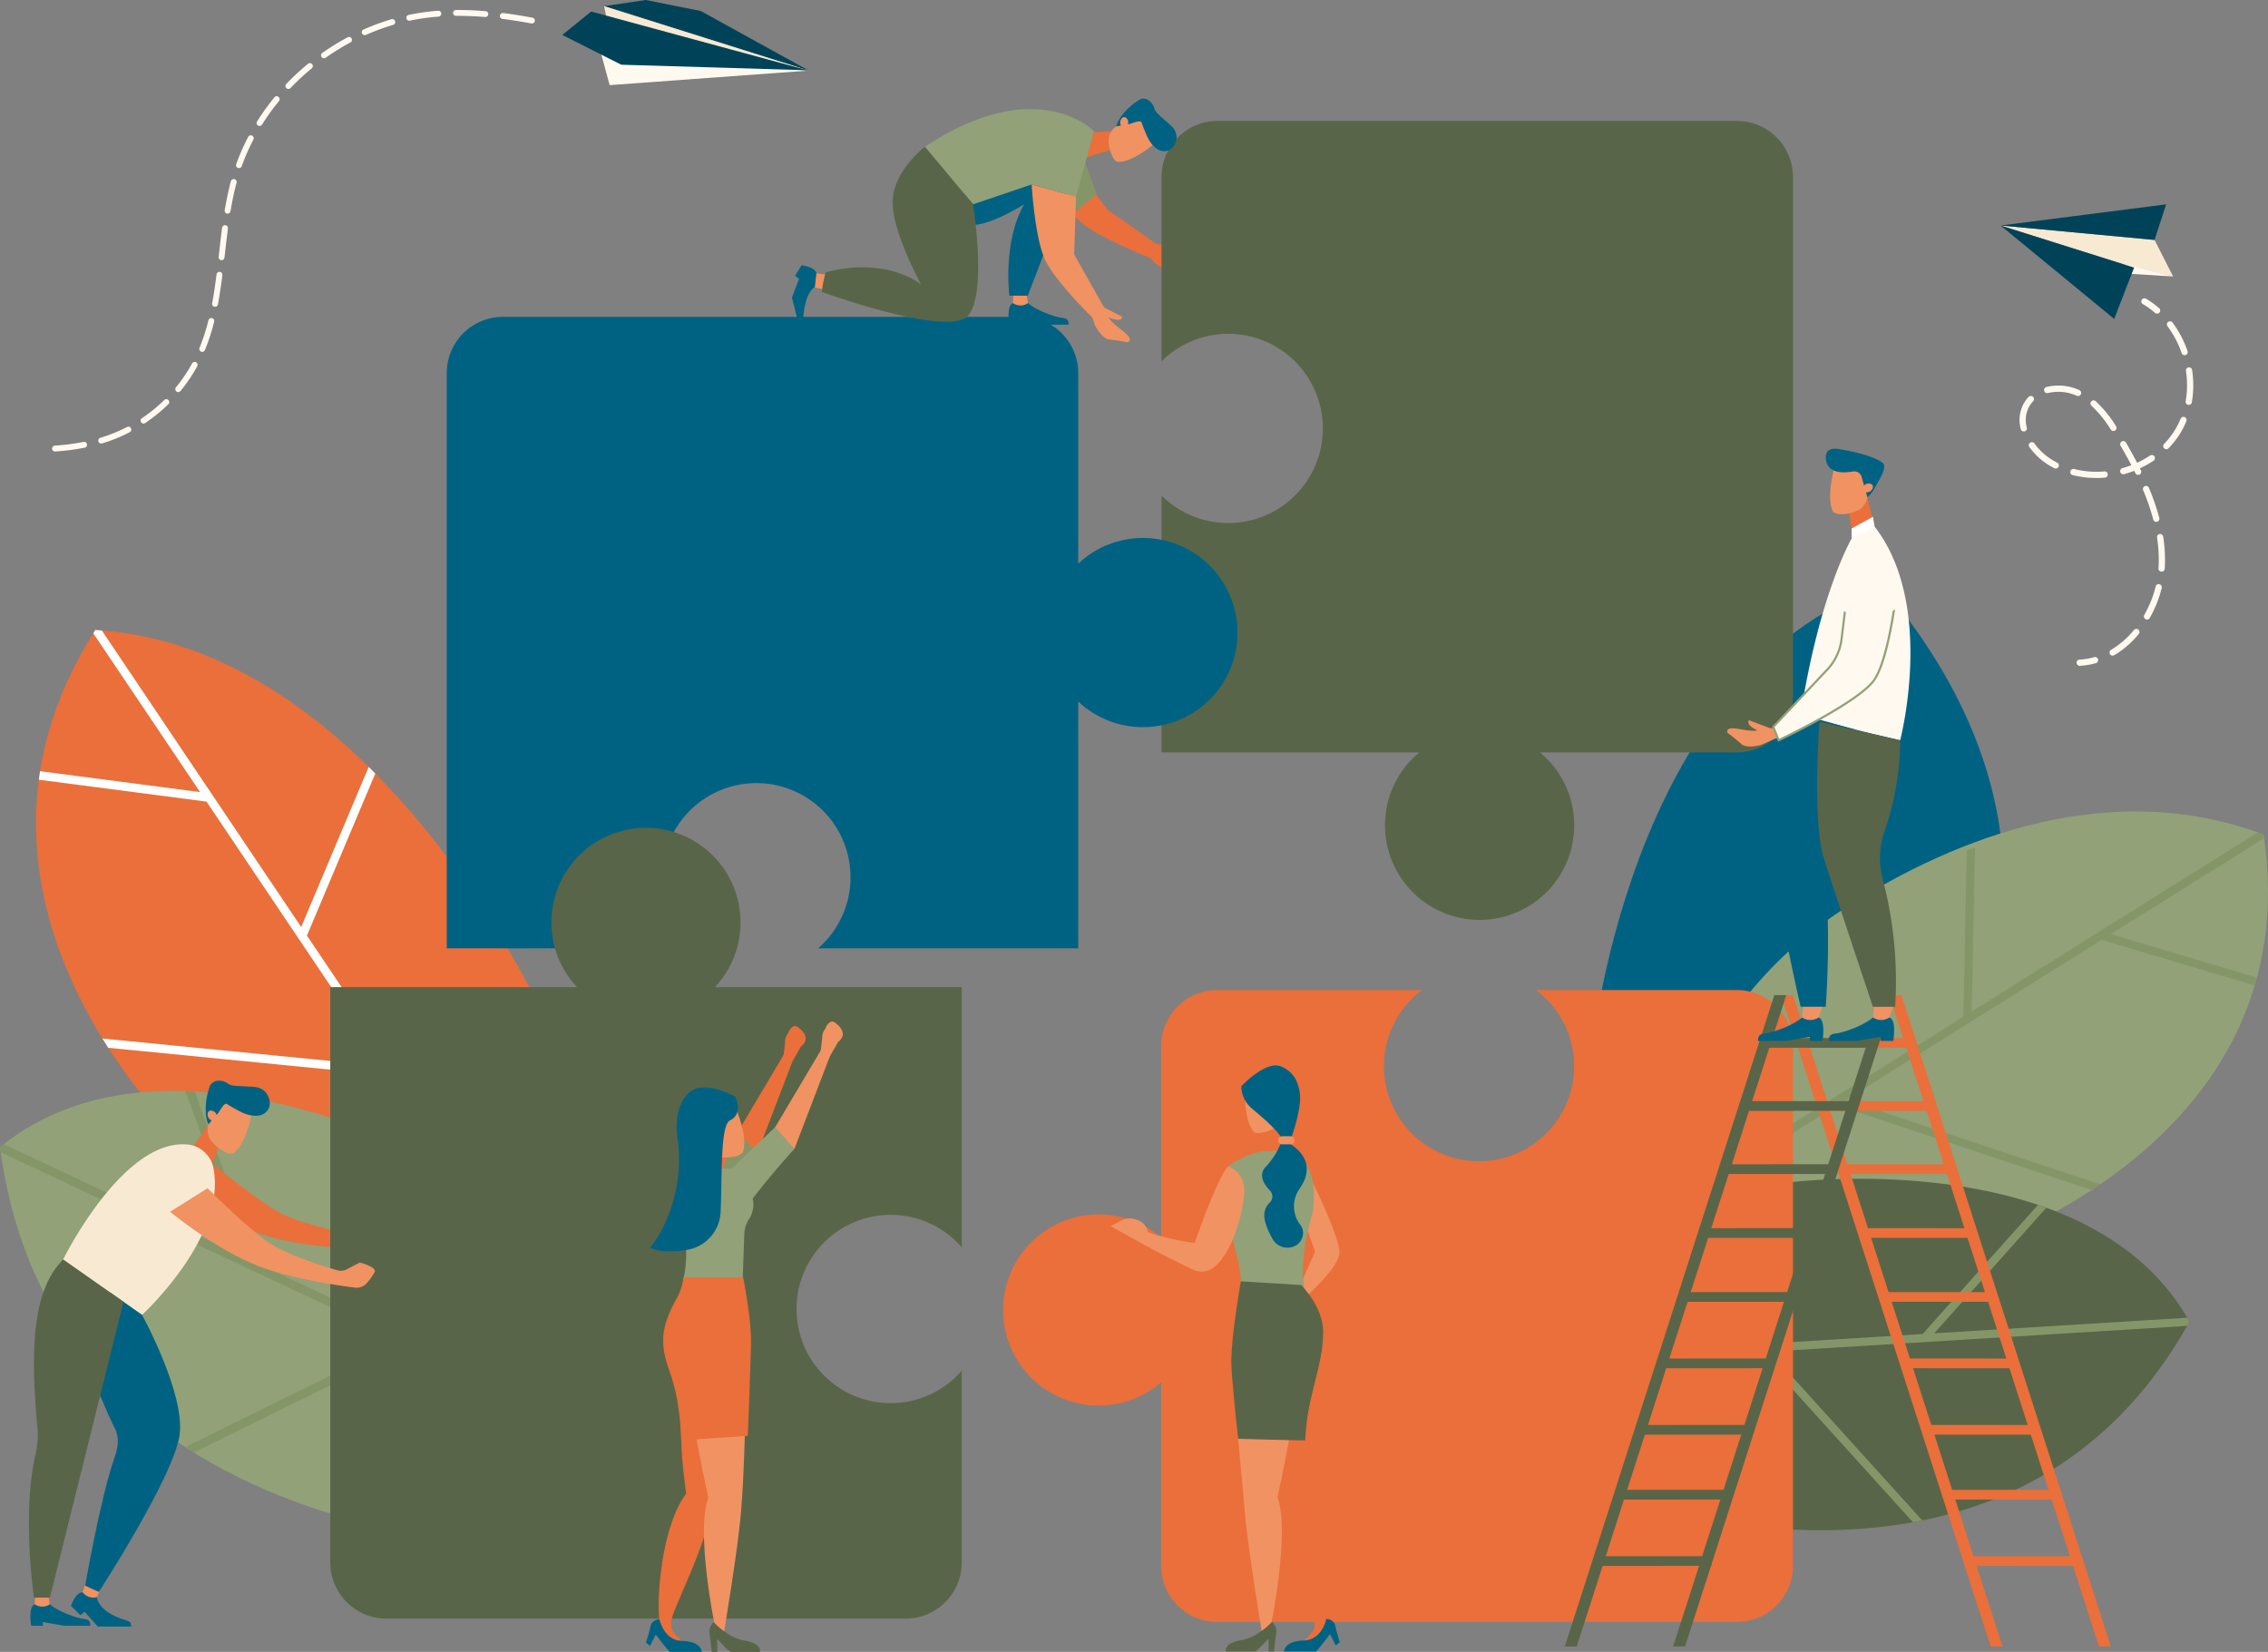<?xml version="1.0" encoding="UTF-8"?>
<svg xmlns="http://www.w3.org/2000/svg" xmlns:xlink="http://www.w3.org/1999/xlink" id="Groupe_1208" data-name="Groupe 1208" width="632" height="460.323" viewBox="0 0 632 460.323">
  <rect x="0" y="0" width="632" height="460.323" fill="#808080" stroke="none"/>
  <defs>
    <clipPath id="clip-path">
      <rect id="Rectangle_382" data-name="Rectangle 382" width="632" height="460.323" fill="none"></rect>
    </clipPath>
    <clipPath id="clip-path-2">
      <path id="Tracé_6518" data-name="Tracé 6518" d="M392.359,45.977,435.261,50l3.234-9.923Z" transform="translate(-392.359 -40.075)" fill="none"></path>
    </clipPath>
    <linearGradient id="linear-gradient" x1="-12.083" y1="40.65" x2="-12.053" y2="40.65" gradientUnits="objectBoundingBox">
      <stop offset="0" stop-color="#ea6f3a"></stop>
      <stop offset="0.923" stop-color="#124656"></stop>
      <stop offset="1" stop-color="#004359"></stop>
    </linearGradient>
    <clipPath id="clip-path-3">
      <path id="Tracé_6519" data-name="Tracé 6519" d="M424.018,70.255l5.546-14.3-37.2-11.723Z" transform="translate(-392.359 -44.229)" fill="none"></path>
    </clipPath>
    <linearGradient id="linear-gradient-2" x1="-14.984" y1="15.273" x2="-14.946" y2="15.273" xlink:href="#linear-gradient"></linearGradient>
    <clipPath id="clip-path-5">
      <path id="Tracé_6523" data-name="Tracé 6523" d="M130.081,0l-11.6,1.706L175.52,19.674l-30.082-16.6Z" transform="translate(-118.477)" fill="none"></path>
    </clipPath>
    <linearGradient id="linear-gradient-3" x1="-2.951" y1="23.397" x2="-2.926" y2="23.397" xlink:href="#linear-gradient"></linearGradient>
    <clipPath id="clip-path-7">
      <path id="Tracé_6526" data-name="Tracé 6526" d="M110.278,8.782l16.428,8.3,51.9,1.543L118.314,2.26Z" transform="translate(-110.278 -2.26)" fill="none"></path>
    </clipPath>
    <linearGradient id="linear-gradient-4" x1="-2.293" y1="27.924" x2="-2.272" y2="27.924" xlink:href="#linear-gradient"></linearGradient>
  </defs>
  <g id="Groupe_1193" data-name="Groupe 1193">
    <g id="Groupe_1192" data-name="Groupe 1192" clip-path="url(#clip-path)">
      <path id="Tracé_6503" data-name="Tracé 6503" d="M203.708,32.442s6.25,11.029,11.461,15.84S237.48,59.521,237.48,59.521l-.09-4.334-14.6-10.253-9.619-13.066Z" transform="translate(85.73 13.412)" fill="#ea6f3a"></path>
      <path id="Tracé_6504" data-name="Tracé 6504" d="M228.836,48.933a7.469,7.469,0,0,0,3.554,2.157c2.218.8,7.319,1.117,5.791,3.11-2.489.587-5.344,1.574-5.344,1.574-1.542.206-3.832-1.059-5.109-2.117l-3.536-3.728s.278-2.478.27-2.6l1.077-.132a12.1,12.1,0,0,0,3.3,1.733" transform="translate(94.35 19.864)" fill="#ea6f3a"></path>
      <path id="Tracé_6505" data-name="Tracé 6505" d="M229.123,49.858a1.857,1.857,0,0,0,.178.34c-.334.04-.661.1-.985.166-1.2-.288-2.4-.54-3.6-.816.259-.666.619-1.6.632-1.672l8.218.246s.4.982-1.242,1.476a8.167,8.167,0,0,1-3.2.26" transform="translate(94.57 20.148)" fill="#ea6f3a"></path>
      <path id="Tracé_6506" data-name="Tracé 6506" d="M146.468,226.985S100.279,128.07,23.6,123.556c-49.768,77.826,28.6,146.523,28.6,146.523l90.45,30.535Z" transform="translate(2.967 51.998)" fill="#ea6f3a"></path>
      <path id="Tracé_6507" data-name="Tracé 6507" d="M99.53,161.724,80.723,206.33,25.165,123.7c-.6-.048-1.2-.107-1.812-.142-.2.307-.372.611-.564.918L52.545,168.73,7.952,162.9c-.067.423-.119.843-.18,1.263l-.146,1.118,46.706,6.1,49.589,73.755-78.59-7.734c.536.871,1.074,1.732,1.614,2.575l78.714,7.745L140.871,300.1l1.529.516.124-2.369-60.2-89.53,19.041-45.162q-.91-.919-1.837-1.83" transform="translate(3.209 51.998)" fill="#fff"></path>
      <path id="Tracé_6508" data-name="Tracé 6508" d="M126.664,235.955S47.428,190.964,0,229.635C16.122,353.554,174.886,341.8,174.886,341.8Z" transform="translate(0 90.039)" fill="#92a178"></path>
      <path id="Tracé_6509" data-name="Tracé 6509" d="M0,229.62c.063.477.134.948.2,1.421L111.88,283.532,51.611,313.19q1.179.769,2.373,1.512l60.682-29.861,43.62,20.5-1.54-3.382L71.818,262.045,54.247,214.093q-1.3-.068-2.6-.107l17.077,46.605-67.661-31.8c-.354.277-.71.543-1.061.828Z" transform="translate(0 90.055)" fill="#849668"></path>
      <path id="Tracé_6510" data-name="Tracé 6510" d="M311.974,247.107s9.494-107.493,81.13-132.193c84.04,99.681-14.218,182.069-14.218,182.069Z" transform="translate(131.293 48.361)" fill="#006283"></path>
      <path id="Tracé_6511" data-name="Tracé 6511" d="M385.545,114.914c.293.347.574.693.862,1.039L349.825,232.2l69.644-30.43q-.045,1.27-.118,2.529l-70.43,30.773-10.557,33.543L336.493,267l21.044-66.868h0l-27.6-34.34c.385-.725.772-1.448,1.169-2.17l27.25,33.906L384.2,115.407C384.65,115.244,385.09,115.07,385.545,114.914Z" transform="translate(138.853 48.361)" fill="#006283"></path>
      <path id="Tracé_6512" data-name="Tracé 6512" d="M376.076,187.275c27.9-18.468,73.23-38.768,118.472-21.7,12.988,86.305-81.065,115.42-81.065,115.42l-89.8-8.464s5.53-54.235,52.39-85.255" transform="translate(136.222 66.977)" fill="#92a178"></path>
      <path id="Tracé_6513" data-name="Tracé 6513" d="M414.13,167.457l-.941,45.726,79.739-49.916c.54.192,1.08.372,1.618.575.051.34.085.671.134,1.007l-42.708,26.735,40.72,12.134c-.105.389-.22.772-.33,1.158l-.306,1.022L449.41,193.19l-71.172,44.552,70.787,23.573c-.8.546-1.594,1.081-2.384,1.6l-70.9-23.612L325.2,270.94l-1.517-.142.806-2.091,86.4-54.083.952-46.294q1.14-.443,2.29-.872" transform="translate(136.222 68.71)" fill="#849668"></path>
      <path id="Tracé_6514" data-name="Tracé 6514" d="M361.739,232.406S447,220.512,475.171,271C444.056,327,390,333.265,347.047,327.3c1.256-8.992-3.248-18.384-10.449-24.231-3.762-10.04-9.223-19.626-14.315-28.7a26.976,26.976,0,0,0-1.608-2.5Z" transform="translate(134.955 97.294)" fill="#596548"></path>
      <path id="Tracé_6515" data-name="Tracé 6515" d="M324.9,279.17q-.61-1.106-1.22-2.2l75.853-4.677,32.142-35.984q1.164.392,2.32.811l-31.24,34.976,70.5-4.346c.214.367.436.725.644,1.1v0c-.222.4-.448.786-.671,1.178L356.868,277.2l42.59,47.049q-1.3.264-2.612.5l-42.88-47.37Z" transform="translate(136.222 99.449)" fill="#849668"></path>
      <path id="Tracé_6516" data-name="Tracé 6516" d="M435.261,48.249l5.179,10.185-10.875-2.481L392.36,44.23Z" transform="translate(165.124 18.614)" fill="#f8e9d2"></path>
      <path id="Tracé_6517" data-name="Tracé 6517" d="M431.671,55.249,413.2,54.1l4.527-2.3Z" transform="translate(173.892 21.799)" fill="#fff9f0"></path>
    </g>
  </g>
  <g id="Groupe_1195" data-name="Groupe 1195" transform="translate(557.482 56.94)">
    <g id="Groupe_1194" data-name="Groupe 1194" clip-path="url(#clip-path-2)">
      <rect id="Rectangle_383" data-name="Rectangle 383" width="46.136" height="9.923" fill="url(#linear-gradient)"></rect>
    </g>
  </g>
  <g id="Groupe_1197" data-name="Groupe 1197" transform="translate(557.482 62.843)">
    <g id="Groupe_1196" data-name="Groupe 1196" clip-path="url(#clip-path-3)">
      <rect id="Rectangle_384" data-name="Rectangle 384" width="37.205" height="26.026" fill="url(#linear-gradient-2)"></rect>
    </g>
  </g>
  <g id="Groupe_1199" data-name="Groupe 1199">
    <g id="Groupe_1198" data-name="Groupe 1198" clip-path="url(#clip-path)">
      <path id="Tracé_6520" data-name="Tracé 6520" d="M424.746,62.68a.854.854,0,0,0,.261-.2.869.869,0,0,0-.085-1.226,24.477,24.477,0,0,0-3.656-2.634.869.869,0,0,0-.879,1.5,22.675,22.675,0,0,1,3.4,2.447.865.865,0,0,0,.963.119" transform="translate(176.738 24.617)" fill="#fff9f0"></path>
      <path id="Tracé_6521" data-name="Tracé 6521" d="M421.271,155.765a.87.87,0,0,1,.307-1.191,24.411,24.411,0,0,0,6.374-5.526.87.87,0,0,1,1.341,1.11,26.217,26.217,0,0,1-6.831,5.914.543.543,0,0,1-.05.026.868.868,0,0,1-1.141-.332m9.9-9.744a.869.869,0,0,1-.327-1.185A31.156,31.156,0,0,0,434,136.924a.869.869,0,0,1,1.688.418,32.818,32.818,0,0,1-3.33,8.352.844.844,0,0,1-.361.345.867.867,0,0,1-.823-.018M435.6,132.8a.872.872,0,0,1-.807-.928l.026-.392a40.188,40.188,0,0,0-.426-8.168.869.869,0,1,1,1.718-.26,42.114,42.114,0,0,1,.445,8.522l-.027.422a.87.87,0,0,1-.928.8M434.4,118.877a.87.87,0,0,1-1.063-.618,63.579,63.579,0,0,0-2.82-8.183.868.868,0,0,1,1.6-.672,64.771,64.771,0,0,1,2.9,8.409.87.87,0,0,1-.445,1,1,1,0,0,1-.172.067m-4.886-13.149a.87.87,0,0,1-1.164-.4c-.107-.219-.216-.438-.325-.655a29.079,29.079,0,0,1-2.81.936.869.869,0,0,1-.465-1.675c.84-.233,1.668-.506,2.479-.817-.9-1.729-1.9-3.527-3.021-5.46a.869.869,0,0,1,1.5-.872c1.165,2,2.192,3.863,3.124,5.656a26.24,26.24,0,0,0,3.619-2.019.869.869,0,1,1,.966,1.445,28.088,28.088,0,0,1-3.8,2.123c.1.19.19.381.284.573a.868.868,0,0,1-.385,1.157l-.011.006m6.866-7.313a.867.867,0,0,1-.017-1.228,21.853,21.853,0,0,0,4.612-7.016.869.869,0,0,1,1.607.661A23.584,23.584,0,0,1,437.6,98.4a.893.893,0,0,1-.229.168.867.867,0,0,1-1-.152m-16.5,8.16a27.138,27.138,0,0,1-9-.7.869.869,0,1,1,.426-1.685,25.364,25.364,0,0,0,8.426.655.869.869,0,0,1,.467,1.641.858.858,0,0,1-.32.091m23.2-20.268a.869.869,0,0,1-.706-1.006,26.4,26.4,0,0,0,.078-8.464.869.869,0,0,1,1.719-.256,28.133,28.133,0,0,1-.085,9.02.869.869,0,0,1-1.006.706m-37.3,17.65a22.84,22.84,0,0,1-2.04-1.182,18.546,18.546,0,0,1-4.912-4.693.869.869,0,1,1,1.411-1.014,16.85,16.85,0,0,0,4.447,4.251,21.054,21.054,0,0,0,1.887,1.091.869.869,0,0,1-.793,1.547M421.5,93.191a32.234,32.234,0,0,0-5.369-6.624.869.869,0,0,1,1.165-1.29,33.932,33.932,0,0,1,5.666,6.972.871.871,0,0,1-.26,1.2c-.026.016-.051.03-.078.044a.869.869,0,0,1-1.124-.3m20.847-20.77a.87.87,0,0,1-1.1-.54,28.043,28.043,0,0,0-1.51-3.571,26.741,26.741,0,0,0-2.444-3.923.869.869,0,0,1,1.388-1.044,28.2,28.2,0,0,1,2.6,4.18,29.555,29.555,0,0,1,1.606,3.794.868.868,0,0,1-.428,1.056.889.889,0,0,1-.112.048M397.47,93.7a.869.869,0,0,1-1.053-.632,9.647,9.647,0,0,1,.712-6.931,8.788,8.788,0,0,1,1.483-2.042.869.869,0,1,1,1.246,1.212,7.1,7.1,0,0,0-1.192,1.638,7.848,7.848,0,0,0-.564,5.7.866.866,0,0,1-.448.985.827.827,0,0,1-.185.07M412,83.769a12.434,12.434,0,0,0-8-.754.869.869,0,1,1-.426-1.685,14.035,14.035,0,0,1,9.157.862.867.867,0,0,1,.423,1.152.866.866,0,0,1-1.152.425" transform="translate(166.691 26.511)" fill="#fff9f0"></path>
      <path id="Tracé_6522" data-name="Tracé 6522" d="M412.8,130.5a.87.87,0,0,0-.634-1.611,18.584,18.584,0,0,1-4.085.689.869.869,0,0,0,.1,1.735,20.423,20.423,0,0,0,4.467-.75.946.946,0,0,0,.156-.062" transform="translate(171.396 54.23)" fill="#fff9f0"></path>
    </g>
  </g>
  <g id="Groupe_1201" data-name="Groupe 1201" transform="translate(168.338)">
    <g id="Groupe_1200" data-name="Groupe 1200" clip-path="url(#clip-path-5)">
      <rect id="Rectangle_386" data-name="Rectangle 386" width="57.043" height="19.674" transform="translate(0)" fill="url(#linear-gradient-3)"></rect>
    </g>
  </g>
  <g id="Groupe_1203" data-name="Groupe 1203">
    <g id="Groupe_1202" data-name="Groupe 1202" clip-path="url(#clip-path)">
      <path id="Tracé_6524" data-name="Tracé 6524" d="M175.519,19.169,119.191,4.689,118.477,1.2" transform="translate(49.861 0.505)" fill="#f8e9d2"></path>
      <path id="Tracé_6525" data-name="Tracé 6525" d="M117.848,10.458l.072.118,2.363,8.744,55.358-4.042Z" transform="translate(49.596 4.401)" fill="#fff9f0"></path>
    </g>
  </g>
  <g id="Groupe_1205" data-name="Groupe 1205" transform="translate(156.688 3.211)">
    <g id="Groupe_1204" data-name="Groupe 1204" clip-path="url(#clip-path-7)">
      <rect id="Rectangle_388" data-name="Rectangle 388" width="68.326" height="16.37" fill="url(#linear-gradient-4)"></rect>
    </g>
  </g>
  <g id="Groupe_1207" data-name="Groupe 1207">
    <g id="Groupe_1206" data-name="Groupe 1206" clip-path="url(#clip-path)">
      <path id="Tracé_6527" data-name="Tracé 6527" d="M21.874,86.12a42.055,42.055,0,0,0,5.419-2.352.819.819,0,0,1,.754,1.454,43.8,43.8,0,0,1-5.631,2.442q-1.038.367-2.089.681a.817.817,0,1,1-.47-1.566q1.012-.307,2.016-.659" transform="translate(8.112 35.215)" fill="#fff9f0"></path>
      <path id="Tracé_6528" data-name="Tracé 6528" d="M98.967,2.561c2.553.327,5.213.747,8.127,1.286a.818.818,0,1,1-.3,1.608c-2.886-.533-5.514-.949-8.038-1.27a.807.807,0,0,1-.384-.156.817.817,0,0,1,.591-1.468" transform="translate(41.262 1.075)" fill="#fff9f0"></path>
      <path id="Tracé_6529" data-name="Tracé 6529" d="M89.186,3.437a.818.818,0,0,1,.48-1.476c2.626-.023,5.4.087,8.251.325a.818.818,0,0,1-.138,1.631c-2.8-.234-5.523-.342-8.1-.32a.819.819,0,0,1-.493-.161" transform="translate(37.394 0.824)" fill="#fff9f0"></path>
      <path id="Tracé_6530" data-name="Tracé 6530" d="M34.17,78.523a.807.807,0,0,1,1.157.014.816.816,0,0,1-.016,1.157,45.4,45.4,0,0,1-6.458,5.246.818.818,0,0,1-.943-.021.789.789,0,0,1-.192-.2.817.817,0,0,1,.224-1.135,44.126,44.126,0,0,0,6.228-5.058" transform="translate(11.607 32.947)" fill="#fff9f0"></path>
      <path id="Tracé_6531" data-name="Tracé 6531" d="M34.681,79.2a.817.817,0,0,1-.114-1.152c.462-.564.912-1.14,1.346-1.726a42.439,42.439,0,0,0,3.144-4.916.818.818,0,0,1,1.11-.328.827.827,0,0,1,.327,1.111A43.992,43.992,0,0,1,37.228,77.3q-.676.912-1.4,1.789a.817.817,0,0,1-1.12.139l-.031-.024" transform="translate(14.469 29.871)" fill="#fff9f0"></path>
      <path id="Tracé_6532" data-name="Tracé 6532" d="M39.59,71.736a.81.81,0,0,1-.175-.1.818.818,0,0,1-.27-.969,55.944,55.944,0,0,0,2.491-7.66.818.818,0,1,1,1.586.4,57,57,0,0,1-2.563,7.883.818.818,0,0,1-1.068.446" transform="translate(16.448 26.257)" fill="#fff9f0"></path>
      <path id="Tracé_6533" data-name="Tracé 6533" d="M56.558,20.225q-1.023,1.249-1.982,2.543c-.965,1.3-1.887,2.651-2.738,4.01a.819.819,0,0,1-1.128.257L50.656,27a.818.818,0,0,1-.2-1.091c.872-1.394,1.817-2.778,2.808-4.115q.983-1.328,2.033-2.606a.779.779,0,0,1,1.152-.114.818.818,0,0,1,.112,1.151" transform="translate(21.18 7.941)" fill="#fff9f0"></path>
      <path id="Tracé_6534" data-name="Tracé 6534" d="M51.123,27.747a59.725,59.725,0,0,0-3.244,7.384.817.817,0,0,1-1.047.493.853.853,0,0,1-.21-.112.819.819,0,0,1-.283-.935,61.35,61.35,0,0,1,3.333-7.589.819.819,0,1,1,1.451.759" transform="translate(19.481 11.173)" fill="#fff9f0"></path>
      <path id="Tracé_6535" data-name="Tracé 6535" d="M63.317,13.832a66.592,66.592,0,0,0-5.925,5.494.818.818,0,0,1-1.078.094.708.708,0,0,1-.08-.067.819.819,0,0,1-.027-1.157,69.044,69.044,0,0,1,6.07-5.631.819.819,0,0,1,1.04,1.266" transform="translate(23.559 5.21)" fill="#fff9f0"></path>
      <path id="Tracé_6536" data-name="Tracé 6536" d="M72.1,8.149a.818.818,0,1,1-.662-1.5,64.773,64.773,0,0,1,7.773-2.862.819.819,0,1,1,.465,1.57A63.12,63.12,0,0,0,72.1,8.149" transform="translate(29.86 1.581)" fill="#fff9f0"></path>
      <path id="Tracé_6537" data-name="Tracé 6537" d="M43.6,53.924a.816.816,0,0,1-.72-.907l.117-1.029c.271-2.373.541-4.747.855-7.113a.818.818,0,1,1,1.623.216c-.313,2.354-.581,4.719-.851,7.081L44.5,53.2a.817.817,0,0,1-.905.72" transform="translate(18.043 18.587)" fill="#fff9f0"></path>
      <path id="Tracé_6538" data-name="Tracé 6538" d="M64.241,13.046a.819.819,0,0,1-.945-1.337,68.13,68.13,0,0,1,7.046-4.351A.819.819,0,1,1,71.115,8.8a66.09,66.09,0,0,0-6.874,4.244" transform="translate(26.493 3.056)" fill="#fff9f0"></path>
      <path id="Tracé_6539" data-name="Tracé 6539" d="M43.751,53.325a.817.817,0,0,1,.709.915c-.4,3.187-.8,5.774-1.24,8.14a.818.818,0,0,1-.956.652.8.8,0,0,1-.335-.146.816.816,0,0,1-.318-.808c.439-2.333.828-4.888,1.228-8.042a.819.819,0,0,1,.914-.71" transform="translate(17.506 22.439)" fill="#fff9f0"></path>
      <path id="Tracé_6540" data-name="Tracé 6540" d="M18.984,86.676a.818.818,0,1,1,.314,1.606,66.039,66.039,0,0,1-8.207,1.06.809.809,0,0,1-.546-.159.818.818,0,0,1,.429-1.473,65.1,65.1,0,0,0,8.009-1.033" transform="translate(4.298 36.471)" fill="#fff9f0"></path>
      <path id="Tracé_6541" data-name="Tracé 6541" d="M46.8,35.145a.82.82,0,0,1,.578,1c-.645,2.407-1.2,5-1.688,7.923a.818.818,0,1,1-1.614-.271c.5-2.977,1.061-5.618,1.722-8.075a.818.818,0,0,1,1-.58" transform="translate(18.543 14.779)" fill="#fff9f0"></path>
      <path id="Tracé_6542" data-name="Tracé 6542" d="M85.689,2.385q1.434-.171,2.87-.278a.819.819,0,0,1,.124,1.633q-1.4.1-2.8.271c-1.729.2-3.475.493-5.19.855a.818.818,0,1,1-.338-1.6c1.762-.375,3.558-.669,5.335-.881" transform="translate(33.543 0.886)" fill="#fff9f0"></path>
      <path id="Tracé_6543" data-name="Tracé 6543" d="M345.233,194.178a26.5,26.5,0,1,1-31.791,0H256.393a15.639,15.639,0,0,0-15.639,15.639v53.351a26.63,26.63,0,1,0,0,40.314v51.133a15.639,15.639,0,0,0,15.639,15.638h144.8a15.639,15.639,0,0,0,15.639-15.638v-144.8a15.639,15.639,0,0,0-15.639-15.639Z" transform="translate(82.803 81.719)" fill="#ea6f3a"></path>
      <path id="Tracé_6544" data-name="Tracé 6544" d="M388.126,23.715H243.437A15.639,15.639,0,0,0,227.8,39.354V90.708a26.367,26.367,0,1,1,0,37.4v71.577h71.828a26.366,26.366,0,1,0,33.627,0h54.873a15.639,15.639,0,0,0,15.639-15.639V39.354a15.639,15.639,0,0,0-15.639-15.639" transform="translate(95.868 9.98)" fill="#596548"></path>
      <path id="Tracé_6545" data-name="Tracé 6545" d="M284.644,123.934a26.269,26.269,0,0,0-21.057,6.981V77.785a15.639,15.639,0,0,0-15.639-15.639H103.26A15.639,15.639,0,0,0,87.621,77.785V238.112h69.084a26.232,26.232,0,1,1,34.389,0h72.493V169.345a26.358,26.358,0,1,0,21.057-45.41" transform="translate(36.875 26.154)" fill="#006283"></path>
      <path id="Tracé_6546" data-name="Tracé 6546" d="M219.842,31.116,213.6,32.991l-1.587-6.772,10.136-.537Z" transform="translate(89.225 10.808)" fill="#ea6f3a"></path>
      <path id="Tracé_6547" data-name="Tracé 6547" d="M218.435,33.891a3.492,3.492,0,0,0,1.242,1.57c4.052.681,11.208-5.58,11.208-5.58l-.151-4.035-4.67-3.041L220.4,25.145a4.965,4.965,0,0,0-2.933,3.7,9.687,9.687,0,0,0,.965,5.051" transform="translate(91.51 9.598)" fill="#f19262"></path>
      <path id="Tracé_6548" data-name="Tracé 6548" d="M222.618,26.4c1.042-.2,3.134-1.323,3.42-.3.209.745,1.216,3.161,1.589,3.958.885,1.9,3.208,4.945,6.1,3.6a4.117,4.117,0,0,0,.75-6.486c-1.706-1.753-4.615-3.778-4.909-4.989-.493-2.039-2.452-3.387-4.022-2.624a17.474,17.474,0,0,0-5.04,4.467,9.814,9.814,0,0,0-1.6,3.056Z" transform="translate(92.127 8.14)" fill="#006283"></path>
      <path id="Tracé_6549" data-name="Tracé 6549" d="M221.174,23.044a1.582,1.582,0,0,1,.668,1.846c-.2.77-.833,1.191-1.405.942a1.579,1.579,0,0,1-.665-1.846c.2-.77.831-1.192,1.4-.942" transform="translate(92.463 9.668)" fill="#f19262"></path>
      <path id="Tracé_6550" data-name="Tracé 6550" d="M214.24,31.914l3.144,8.745-7.806,6.529V31.914Z" transform="translate(88.2 13.431)" fill="#849668"></path>
      <path id="Tracé_6551" data-name="Tracé 6551" d="M203.215,59.447s2.619,2.43,8.59,3.95c1.314.335,2.732-.112,2.732,2.057h-7.246l-6.027-1.043v1.043h-3.255s-.906-5.324.995-6.007Z" transform="translate(83.241 25.018)" fill="#006283"></path>
      <path id="Tracé_6552" data-name="Tracé 6552" d="M202.217,56.756l.641,3.823a3.682,3.682,0,0,1-3.988.135l-.224-.135.325-3.823Z" transform="translate(83.599 23.886)" fill="#f19262"></path>
      <path id="Tracé_6553" data-name="Tracé 6553" d="M163.15,58.187l-3.515-.695a3.438,3.438,0,0,1,.3-3.716l.148-.193,3.548.408Z" transform="translate(67.01 22.55)" fill="#f19262"></path>
      <path id="Tracé_6554" data-name="Tracé 6554" d="M192.269,48.512s4.531-.182,13.484-5.713c-6.057,10.784-4.082,25.469-4.082,25.469h5.135l12.641-33.111-30.284-1.574V48.856Z" transform="translate(79.609 14.133)" fill="#006283"></path>
      <path id="Tracé_6555" data-name="Tracé 6555" d="M228.517,27.537s-15.8-16.368-47.138,4.351l13.43,16.04L211.137,42.4l12.377,3.424Z" transform="translate(76.333 9.005)" fill="#92a178"></path>
      <path id="Tracé_6556" data-name="Tracé 6556" d="M202.322,36.177s.79,13.693,3.423,20.277,15.413,18.7,15.413,18.7l1.783-3.95-8.769-15.537L214.7,39.6Z" transform="translate(85.147 15.225)" fill="#f19262"></path>
      <path id="Tracé_6557" data-name="Tracé 6557" d="M218.184,61.96a7.471,7.471,0,0,0,2.279,3.475c1.658,1.678,6.127,4.157,3.89,5.3-2.5-.541-5.5-.878-5.5-.878-1.481-.476-3.005-2.6-3.7-4.111l-1.589-4.886s1.319-2.117,1.363-2.228l1.029.344a12.132,12.132,0,0,0,2.231,2.984" transform="translate(89.877 24.675)" fill="#f19262"></path>
      <path id="Tracé_6558" data-name="Tracé 6558" d="M217.912,62.906a1.959,1.959,0,0,0,.014.384c-.318-.108-.638-.2-.959-.274-.958-.776-1.938-1.522-2.9-2.286.52-.49,1.247-1.179,1.29-1.238l7.313,3.758s-.057,1.06-1.756.8a8.174,8.174,0,0,1-3-1.141" transform="translate(90.088 25.037)" fill="#f19262"></path>
      <path id="Tracé_6559" data-name="Tracé 6559" d="M189.881,28.781s-8.427,6.476-8.954,14.721,7.9,23.649,7.9,23.649-9.434-7.893-26.574-3.372a34.738,34.738,0,0,0-1.077,5.455S196.728,82.181,202,75.768s1.316-30.949,1.316-30.949Z" transform="translate(67.831 12.112)" fill="#596548"></path>
      <path id="Tracé_6560" data-name="Tracé 6560" d="M161.7,58.149s-2.653.823-3.261,8.76c-.124,1.628-.685,1.229-1.265,1.655-.531-2.447-1.864-7.522-1.864-7.522l1.991-5.233-1.124-.848,1.853-2.938s3.689.381,4.119,2.218c-.188,1.634-.449,3.909-.449,3.909" transform="translate(65.362 21.893)" fill="#006283"></path>
      <path id="Tracé_6561" data-name="Tracé 6561" d="M428.943,376.674l-58.384-181.5h3.325l58.384,181.5Z" transform="translate(155.949 82.137)" fill="#ea6f3a"></path>
      <path id="Tracé_6562" data-name="Tracé 6562" d="M407.7,376.674l-58.384-181.5h3.325l58.384,181.5Z" transform="translate(147.007 82.137)" fill="#ea6f3a"></path>
      <path id="Tracé_6563" data-name="Tracé 6563" d="M392.968,228.349v2.707l-31.281-.018-.534-2.705Z" transform="translate(151.99 96.093)" fill="#ea6f3a"></path>
      <path id="Tracé_6564" data-name="Tracé 6564" d="M388.416,215.971v2.707l-31.281-.018-.534-2.705Z" transform="translate(150.074 90.884)" fill="#ea6f3a"></path>
      <path id="Tracé_6565" data-name="Tracé 6565" d="M384.653,203.594V206.3l-31.281-.018-.534-2.705Z" transform="translate(148.491 85.675)" fill="#ea6f3a"></path>
      <path id="Tracé_6566" data-name="Tracé 6566" d="M396.978,240.886v2.705l-31.281-.017-.534-2.705Z" transform="translate(153.678 101.369)" fill="#ea6f3a"></path>
      <path id="Tracé_6567" data-name="Tracé 6567" d="M400.741,253.422v2.707l-31.281-.018-.534-2.705Z" transform="translate(155.261 106.645)" fill="#ea6f3a"></path>
      <path id="Tracé_6568" data-name="Tracé 6568" d="M404.26,266.446l1.265,2.707-31.281-.017-.536-2.707Z" transform="translate(157.274 112.126)" fill="#ea6f3a"></path>
      <path id="Tracé_6569" data-name="Tracé 6569" d="M408.388,279.471l1.265,2.707-31.281-.017-.536-2.707Z" transform="translate(159.011 117.608)" fill="#ea6f3a"></path>
      <path id="Tracé_6570" data-name="Tracé 6570" d="M412.253,292.206l1.265,2.707-31.281-.017-.534-2.707Z" transform="translate(160.638 122.967)" fill="#ea6f3a"></path>
      <path id="Tracé_6571" data-name="Tracé 6571" d="M415.456,305.218l1.265,2.707-31.281-.017L384.9,305.2Z" transform="translate(161.986 128.443)" fill="#ea6f3a"></path>
      <path id="Tracé_6572" data-name="Tracé 6572" d="M310.213,376.674,368.6,195.17h-3.325l-58.384,181.5Z" transform="translate(129.153 82.137)" fill="#596548"></path>
      <path id="Tracé_6573" data-name="Tracé 6573" d="M331.46,376.674l58.384-181.5h-3.325l-58.384,181.5Z" transform="translate(138.095 82.137)" fill="#596548"></path>
      <path id="Tracé_6574" data-name="Tracé 6574" d="M337.334,228.349v2.707l31.281-.018.534-2.705Z" transform="translate(141.966 96.093)" fill="#596548"></path>
      <path id="Tracé_6575" data-name="Tracé 6575" d="M341.885,215.971v2.707l31.281-.018.534-2.705Z" transform="translate(143.882 90.884)" fill="#596548"></path>
      <path id="Tracé_6576" data-name="Tracé 6576" d="M345.649,203.594V206.3l31.281-.018.534-2.705Z" transform="translate(145.465 85.675)" fill="#596548"></path>
      <path id="Tracé_6577" data-name="Tracé 6577" d="M333.323,240.886v2.705l31.281-.017.534-2.705Z" transform="translate(140.278 101.369)" fill="#596548"></path>
      <path id="Tracé_6578" data-name="Tracé 6578" d="M329.56,253.422v2.707l31.281-.018.534-2.705Z" transform="translate(138.694 106.645)" fill="#596548"></path>
      <path id="Tracé_6579" data-name="Tracé 6579" d="M326.042,266.446l-1.265,2.707,31.281-.017.534-2.707Z" transform="translate(136.682 112.126)" fill="#596548"></path>
      <path id="Tracé_6580" data-name="Tracé 6580" d="M321.914,279.471l-1.265,2.707,31.281-.017.536-2.707Z" transform="translate(134.944 117.608)" fill="#596548"></path>
      <path id="Tracé_6581" data-name="Tracé 6581" d="M318.048,292.206l-1.265,2.707,31.281-.017.534-2.707Z" transform="translate(133.318 122.967)" fill="#596548"></path>
      <path id="Tracé_6582" data-name="Tracé 6582" d="M314.846,305.218l-1.265,2.707,31.281-.017.536-2.707Z" transform="translate(131.97 128.443)" fill="#596548"></path>
      <path id="Tracé_6583" data-name="Tracé 6583" d="M357.094,199.544s-2.85,2.643-9.346,4.3c-1.431.364-2.974-.122-2.974,2.236h7.886l6.557-1.134v1.134h3.542s.986-5.791-1.083-6.535Z" transform="translate(145.097 83.978)" fill="#006283"></path>
      <path id="Tracé_6584" data-name="Tracé 6584" d="M353.844,196.616l-.4,4.16a4.006,4.006,0,0,0,4.339.146l.243-.146,1.472-4.16Z" transform="translate(148.746 82.745)" fill="#f19262"></path>
      <path id="Tracé_6585" data-name="Tracé 6585" d="M370.983,199.544s-2.85,2.643-9.346,4.3c-1.431.364-2.972-.122-2.972,2.236h7.884l6.557-1.134v1.134h3.542s.986-5.791-1.083-6.535Z" transform="translate(150.943 83.978)" fill="#006283"></path>
      <path id="Tracé_6586" data-name="Tracé 6586" d="M367.733,196.616l-.4,4.16a4.006,4.006,0,0,0,4.339.146l.243-.146,1.472-4.16Z" transform="translate(154.592 82.745)" fill="#f19262"></path>
      <path id="Tracé_6587" data-name="Tracé 6587" d="M362.609,101.6l1.112,6.79,6.049-2.7-1.995-8.15Z" transform="translate(152.603 41.047)" fill="#ea6f3a"></path>
      <path id="Tracé_6588" data-name="Tracé 6588" d="M361.963,105.345a3.639,3.639,0,0,1-2.039-.485c-2.438-3.545.339-13.1.339-13.1l3.9-1.641,4.952,3.089.283,6.405a5.2,5.2,0,0,1-2.211,4.417,10.14,10.14,0,0,1-5.22,1.317" transform="translate(151.051 37.925)" fill="#f19262"></path>
      <path id="Tracé_6589" data-name="Tracé 6589" d="M368.092,95.942a2.142,2.142,0,0,0-2.414-1.6,17.059,17.059,0,0,1-2.677.244c-2.2,0-4.923-.86-4.923-4.2s4.106-2.2,4.106-2.2,8.434,1.279,11.7,3.728c1.563,1.171-1.051,4.891-2.012,6.756a10.265,10.265,0,0,1-2.192,2.87Z" transform="translate(150.696 37.035)" fill="#006283"></path>
      <path id="Tracé_6590" data-name="Tracé 6590" d="M367.888,95.1a1.652,1.652,0,0,0-2.046.183c-.641.533-.763,1.316-.274,1.748a1.654,1.654,0,0,0,2.046-.183c.641-.533.763-1.316.274-1.748" transform="translate(153.722 39.905)" fill="#f19262"></path>
      <path id="Tracé_6591" data-name="Tracé 6591" d="M367.7,105.972s-9.106,14.95-14.554,49.667c10.972,3.448,27.729,7.174,27.729,7.174s9.9-37.633-7.126-59.543a9.007,9.007,0,0,0-6.05,2.7" transform="translate(148.621 43.461)" fill="#fff9f0"></path>
      <path id="Tracé_6592" data-name="Tracé 6592" d="M355.407,140.128s-7.626,25.594-7.626,37.181,7.626,44.268,7.626,44.268h7s1.641-22.86-.374-35.7a25.941,25.941,0,0,1,.759-11.3c3.755-12.871,7.764-30.275,7.764-30.275Z" transform="translate(146.363 58.972)" fill="#006283"></path>
      <path id="Tracé_6593" data-name="Tracé 6593" d="M357,141.567s-1.975,27.793,1.188,37.81,13.73,41.594,13.73,41.594h6.189a111.441,111.441,0,0,0-3.431-35.44,22.931,22.931,0,0,1,.448-13.458,77.456,77.456,0,0,0,4.385-25.376Z" transform="translate(149.988 59.578)" fill="#596548"></path>
      <path id="Tracé_6594" data-name="Tracé 6594" d="M349,142.952a7.155,7.155,0,0,1-3.933.607c-2.255-.1-6.884-1.691-6.262.632,1.988,1.431,4.15,3.347,4.15,3.347,1.289.747,3.778.467,5.3,0l4.493-2s.661-2.295.712-2.4l-.9-.512a11.546,11.546,0,0,1-3.552.327" transform="translate(142.563 60.023)" fill="#f19262"></path>
      <path id="Tracé_6595" data-name="Tracé 6595" d="M346.375,144.412a1.838,1.838,0,0,1-.283.236c.281.158.55.328.811.507,1.165.182,2.323.4,3.485.6.016-.683.038-1.643.053-1.711l-7.359-2.791s-.719.72.558,1.76a7.838,7.838,0,0,0,2.734,1.4" transform="translate(144.301 59.445)" fill="#f19262"></path>
      <path id="Tracé_6596" data-name="Tracé 6596" d="M368.849,113.6l-2.039,16.647a15.221,15.221,0,0,1-4.035,8.592l-14.993,15.9,1.485,3.724s22.589-10.645,26.743-16.951,6.236-25.534,6.236-25.534Z" transform="translate(146.363 47.809)" fill="#fff9f0"></path>
      <path id="Tracé_6597" data-name="Tracé 6597" d="M381.167,119.891c-.975,6.169-2.751,15.1-5.3,18.967-3.811,5.784-23.707,15.452-26.337,16.712l-1.3-3.255,14.864-15.761a15.4,15.4,0,0,0,4.113-8.76l.914-7.461q-.283-.16-.557-.335l-.946,7.725a14.827,14.827,0,0,1-3.956,8.423l-14.994,15.9-.129.138,1.672,4.194.286-.135c.925-.436,22.711-10.754,26.865-17.056,2.707-4.109,4.52-13.453,5.476-19.667q-.33.194-.671.372" transform="translate(146.26 50.299)" fill="#92a178"></path>
      <path id="Tracé_6598" data-name="Tracé 6598" d="M363.143,104.628l5.938-3.275.465,2.724-6.4,3.322Z" transform="translate(152.828 42.654)" fill="#fff"></path>
      <path id="Tracé_6599" data-name="Tracé 6599" d="M44.945,228.535s10.788,8.9,17.563,12.887c5.53,3.258,16.762,5.517,20.7,6.236a3.524,3.524,0,0,0,2.583-.529l3.4-2.235s3.781-.3,4.46,2.1a17.194,17.194,0,0,1-1.985,3.492,3.718,3.718,0,0,1-3.075,1.49c-4.892-.114-19.038-.693-28.8-3.694C47.828,244.6,35.205,236.1,35.205,236.1Z" transform="translate(14.816 96.178)" fill="#ea6f3a"></path>
      <path id="Tracé_6600" data-name="Tracé 6600" d="M45.831,226.029,43.4,232.6l-6.836-3.025,6.1-9.041Z" transform="translate(15.387 92.811)" fill="#ea6f3a"></path>
      <path id="Tracé_6601" data-name="Tracé 6601" d="M45.584,230.368a3.751,3.751,0,0,0,2.1.476c3.85-2.165,5.611-12.229,5.611-12.229l-2.849-3.274-5.959.608-3.156,5.776a5.334,5.334,0,0,0,.041,5.07,10.415,10.415,0,0,0,4.214,3.573" transform="translate(17.132 90.626)" fill="#f19262"></path>
      <path id="Tracé_6602" data-name="Tracé 6602" d="M43.716,221.076c.737-.868,1.728-3.221,2.657-2.56.678.482,3.15,1.824,4,2.241,2.023.993,6.02,1.971,7.53-1.11.756-1.54-.087-3.6-.84-4.459a4.567,4.567,0,0,0-2.908-1.472c-2.61-.315-6.409-.045-7.472-.861-1.787-1.371-4.336-1.178-5.135.52a18.788,18.788,0,0,0-1.2,7.137,10.547,10.547,0,0,0,.725,3.635Z" transform="translate(16.979 89.198)" fill="#006283"></path>
      <path id="Tracé_6603" data-name="Tracé 6603" d="M41.4,217.831a1.7,1.7,0,0,1,1.8,1.094c.35.78.108,1.557-.539,1.733a1.7,1.7,0,0,1-1.8-1.093c-.348-.781-.108-1.557.539-1.735" transform="translate(17.13 91.658)" fill="#f19262"></path>
      <path id="Tracé_6604" data-name="Tracé 6604" d="M21.151,313.628s.017,4.062,8.176,6.5c1.674.5,1.13.995,1.444,1.7H21.381l-3.676-4.133-1.144.982-2.65-2.6s1.238-3.768,3.257-3.8l3.983,1.358" transform="translate(5.855 131.418)" fill="#006283"></path>
      <path id="Tracé_6605" data-name="Tracé 6605" d="M21.712,311.183,20.186,314.7a3.68,3.68,0,0,1-3.815-1.158l-.168-.2,1.232-3.617Z" transform="translate(6.819 130.347)" fill="#f19262"></path>
      <path id="Tracé_6606" data-name="Tracé 6606" d="M47.272,224.509c-18.187-2-34.885,32.022-34.885,32.022l21.982,15.43S58.1,250.235,54.251,231.027a8.145,8.145,0,0,0-6.979-6.517" transform="translate(5.213 94.448)" fill="#f8e9d2"></path>
      <path id="Tracé_6607" data-name="Tracé 6607" d="M11.373,314.629s2.617,2.427,8.585,3.947c1.313.335,2.729-.112,2.729,2.055H15.445l-6.022-1.042v1.042H6.171s-.907-5.32.993-6Z" transform="translate(2.506 132.411)" fill="#006283"></path>
      <path id="Tracé_6608" data-name="Tracé 6608" d="M10.374,311.94l.639,3.821a3.677,3.677,0,0,1-3.984.134l-.224-.134.324-3.821Z" transform="translate(2.864 131.279)" fill="#f19262"></path>
      <path id="Tracé_6609" data-name="Tracé 6609" d="M33.727,259.691s12.049,21.877,10.463,33.448-22.51,43.754-22.51,43.754l-3.805-1.743s4.228-24.362,8.149-35.6c.926-2.656,1.472-5.423.242-7.953-5.475-11.267-12.353-29.851-12.353-29.851l11.11-8.171Z" transform="translate(5.855 106.718)" fill="#006283"></path>
      <path id="Tracé_6610" data-name="Tracé 6610" d="M32.017,258.818l-20.5,82.421H7.074s-3.447-23.686.482-40.1a23.015,23.015,0,0,0,.465-7.461c-2.205-23.937-.811-38.58,7.191-46.655Z" transform="translate(2.389 103.959)" fill="#596548"></path>
      <path id="Tracé_6611" data-name="Tracé 6611" d="M126.561,185.692a26.269,26.269,0,0,0,6.981,21.057H64.773V367.076a15.639,15.639,0,0,0,15.639,15.639H225.1a15.639,15.639,0,0,0,15.639-15.639V313.631a26.232,26.232,0,1,1,0-34.389V206.749H171.97a26.357,26.357,0,1,0-45.409-21.057" transform="translate(27.26 68.331)" fill="#596548"></path>
      <path id="Tracé_6612" data-name="Tracé 6612" d="M43.811,233.038s9.842,9.935,16.183,14.585c5.175,3.8,16.124,7.168,19.974,8.279a3.543,3.543,0,0,0,2.623-.266l3.612-1.884s4.442,1.08,4.227,2.536a17.269,17.269,0,0,1-2.325,3.275,3.71,3.71,0,0,1-3.21,1.174c-4.856-.6-18.872-2.6-28.283-6.563-11.544-4.862-23.251-14.584-23.251-14.584Z" transform="translate(14.04 98.073)" fill="#f19262"></path>
      <path id="Tracé_6613" data-name="Tracé 6613" d="M160.2,208.771l-9.846,25.73-6.206-4.619,13.867-23.38Z" transform="translate(60.666 86.906)" fill="#ea6f3a"></path>
      <path id="Tracé_6614" data-name="Tracé 6614" d="M154.984,203.207a4.009,4.009,0,0,0-.891,2.717l-.435,3.716.507.574,1.742,1.547c-.061-.77-.148,0-.148,0l2.8-4.876s3.387-2.172-.885-5.378a1.229,1.229,0,0,0-1.4-.09,3.14,3.14,0,0,0-1.289,1.79" transform="translate(64.667 84.69)" fill="#ea6f3a"></path>
      <path id="Tracé_6615" data-name="Tracé 6615" d="M140.152,246.591a161.764,161.764,0,0,0,11.888-18.583l-5.34-6.078-6.549,7.633Z" transform="translate(58.983 93.398)" fill="#849668"></path>
      <path id="Tracé_6616" data-name="Tracé 6616" d="M129.388,334.638l3.136.544c.648-3.889,10.4-22.326,11.192-31.9a216.1,216.1,0,0,1,3.35-22.466L136.577,277.7s-2.656,0,.261,21.667c-6.559,8.608-8.316,28.141-7.451,35.277" transform="translate(54.366 116.867)" fill="#ea6f3a"></path>
      <path id="Tracé_6617" data-name="Tracé 6617" d="M134.763,272.149s2.464,14.821,5.891,30.673c-3.579,9.572,1.874,36.283,1.975,36.189.412-.388,2.3,1.934,2.3,1.934s3.977-23.573,4.856-34.2,1.1-23.592,1.1-23.592Z" transform="translate(56.715 114.533)" fill="#f19262"></path>
      <path id="Tracé_6618" data-name="Tracé 6618" d="M140.357,318.155a3.5,3.5,0,0,0-1.219,2.88c.273,1.614.661,5.394.661,5.394h1.535l-.047-3.525c0-.23,3.292,3.525,3.849,3.525h8.123s.54-2.379-4.23-3.141-8.671-5.132-8.671-5.132" transform="translate(58.542 133.895)" fill="#596548"></path>
      <path id="Tracé_6619" data-name="Tracé 6619" d="M132.822,316.642l-.216,3.363a3.131,3.131,0,0,0,.553,1.991,12.67,12.67,0,0,0,2.442,2.539c-2.354.757-4.5-1.884-5.619-3.639a4.2,4.2,0,0,1-.61-2.883l.4-2.647Z" transform="translate(54.426 132.721)" fill="#ea6f3a"></path>
      <path id="Tracé_6620" data-name="Tracé 6620" d="M130.434,317.566s-2.072.186-2.414,1.762-1.323,4.763-1.323,4.763l1.13.9,1.593-3.161s3.424,4.618,3.971,4.847h8.865s0-2.934-5.548-3.068c-5.114-.124-6.273-6.043-6.273-6.043" transform="translate(53.32 133.647)" fill="#006283"></path>
      <path id="Tracé_6621" data-name="Tracé 6621" d="M167.484,207.9l-9.846,25.73-6.206-4.619,13.867-23.38Z" transform="translate(63.73 86.537)" fill="#f19262"></path>
      <path id="Tracé_6622" data-name="Tracé 6622" d="M162.264,202.332a4.011,4.011,0,0,0-.891,2.717l-.435,3.716.507.574,1.742,1.547c-.061-.77-.148,0-.148,0l2.8-4.876s3.387-2.172-.885-5.378a1.229,1.229,0,0,0-1.4-.089,3.14,3.14,0,0,0-1.289,1.79" transform="translate(67.73 84.321)" fill="#f19262"></path>
      <path id="Tracé_6623" data-name="Tracé 6623" d="M143.649,231.98H137.3l2.533-7.458,4.962,3.049Z" transform="translate(57.784 94.489)" fill="#ea6f3a"></path>
      <path id="Tracé_6624" data-name="Tracé 6624" d="M153.772,241.46c-.031-.188-.075-.345-.112-.517,6.283-8.1,11.618-13.811,11.618-13.811l-5.34-6.078L147.8,232.58l-3.561.016a7.135,7.135,0,0,0-9.014,1.158c-1.536,1.583-2.558,5.878-1.532,10.416,2.827,12.513.614,19.133.614,19.133l16.372,6.1s.372-10.881.628-18.512v-.027a8.5,8.5,0,0,1,1.328-4.176,7.47,7.47,0,0,0,1.137-5.232" transform="translate(56.09 93.03)" fill="#92a178"></path>
      <path id="Tracé_6625" data-name="Tracé 6625" d="M146.421,215.087l-10.406,3.643,1.026,7.768c.016.109.044.215.065.324.2.036.4.072.6.121.033.008.064.02.1.028s.063.011.094.02a7.121,7.121,0,0,1,4.865,4.869,12.285,12.285,0,0,0,4.5-.058,4.507,4.507,0,0,0,2.366-1.02c2.2-4.79-3.208-15.695-3.208-15.695" transform="translate(57.242 90.519)" fill="#f19262"></path>
      <path id="Tracé_6626" data-name="Tracé 6626" d="M149.782,222.459c-2.8,1.37-2.141,15.807-2.626,25.639a11.176,11.176,0,0,1-9.46,10.45c-3.71.592-7.781.7-10.237-.7,1.624-1.327,10.378-14.207,7.575-31.263-.369-2.245-.415-8.494,3.366-11.887,4.2-3.768,12.863,1.148,12.863,1.148s2.369,4.73-1.481,6.611" transform="translate(53.641 89.758)" fill="#006283"></path>
      <path id="Tracé_6627" data-name="Tracé 6627" d="M152.365,250.521s2.178,11.094,2.178,17.694c0,3.626-.888,26.468-.888,26.468s-15.554,1.125-18.575,1.125c-.75-18.718-5.017-19.294-5.017-28.023,0-3.794,1.945-8.082,3.438-10.814a15.805,15.805,0,0,0,2.157-6.07l.1-.354Z" transform="translate(54.737 105.431)" fill="#ea6f3a"></path>
      <path id="Tracé_6628" data-name="Tracé 6628" d="M256.506,228.332s10.681,20.567,9.93,25.091-9.93,12.377-9.93,12.377l-1.483-2.563,4.66-10.534-6-17.292Z" transform="translate(106.761 96.093)" fill="#f19262"></path>
      <path id="Tracé_6629" data-name="Tracé 6629" d="M247.612,223.056l.867,5.888h5.234l.534-9.044Z" transform="translate(104.207 92.545)" fill="#ea6f3a"></path>
      <path id="Tracé_6630" data-name="Tracé 6630" d="M240.871,246.636v-16.6c6.718-4.757,11.463-4.253,11.463-4.253a21.989,21.989,0,0,1,3-.122c.043,0,11.245-.83,9.18,16.914-4.473,15.085-2.325,21.74-2.325,21.74s-11.7,4.771-18.239,1.407c1.642-3.77-1.385-14.135-3.031-19.164-.014.023-.03.051-.044.075" transform="translate(101.37 94.967)" fill="#92a178"></path>
      <path id="Tracé_6631" data-name="Tracé 6631" d="M255.522,224.763s4.446,2.609,4.446,6.738c0,2.559-1,4.072-2.158,5.865a8.471,8.471,0,0,0,.22,9.64l.094.126a3.651,3.651,0,0,1,.737,3.1c-.821,3.917-6.212,4.5-8.3,1.088a20.463,20.463,0,0,1-2.049-4.484c-.916-2.9-.016-4.714,1.1-5.8a2.375,2.375,0,0,0,.135-3.369c-1.681-1.722-3.34-4.317-1.239-6.6a20.345,20.345,0,0,0,4.523-7.423Z" transform="translate(104.171 94.117)" fill="#006283"></path>
      <path id="Tracé_6632" data-name="Tracé 6632" d="M265.369,334.56l-3.136.544c-.648-3.889-10.4-22.326-11.192-31.9a216.1,216.1,0,0,0-3.35-22.466l10.489-3.119s2.656,0-.261,21.667c6.559,8.607,8.316,28.141,7.451,35.277" transform="translate(104.24 116.834)" fill="#ea6f3a"></path>
      <path id="Tracé_6633" data-name="Tracé 6633" d="M244.249,212.479l9.676-.458,1.721,6.667c.024.092.036.188.054.283-.151.1-.3.193-.448.3-.024.017-.045.035-.07.055s-.047.028-.07.045a6.26,6.26,0,0,0-2.36,5.568,10.814,10.814,0,0,1-3.689,1.435,3.943,3.943,0,0,1-2.262-.053c-3.366-3.18-2.553-13.84-2.553-13.84" transform="translate(102.755 89.228)" fill="#f19262"></path>
      <path id="Tracé_6634" data-name="Tracé 6634" d="M257.267,229.526c-2.513.287,1.479,0-2.513.287-.112-2.118-6.932-7.631-8.231-8.75a8.176,8.176,0,0,1-3.066-6.3s6.587-7.1,10.854-5.6a7.92,7.92,0,0,1,5.037,5.627c.473,1.586,1.452,4.287-2.08,14.73" transform="translate(102.456 87.94)" fill="#006283"></path>
      <path id="Tracé_6635" data-name="Tracé 6635" d="M259.8,272.07s-2.462,14.821-5.891,30.673c3.579,9.572-1.874,36.283-1.975,36.189-.412-.388-2.295,1.934-2.295,1.934s-3.978-23.573-4.856-34.2-2.226-23.592-2.226-23.592Z" transform="translate(102.081 114.5)" fill="#f19262"></path>
      <path id="Tracé_6636" data-name="Tracé 6636" d="M253.3,318.076a3.5,3.5,0,0,1,1.219,2.88c-.273,1.614-.661,5.394-.661,5.394h-1.535l.047-3.525c0-.23-3.292,3.525-3.849,3.525H240.4s-.54-2.378,4.23-3.141,8.671-5.132,8.671-5.132" transform="translate(101.164 133.861)" fill="#596548"></path>
      <path id="Tracé_6637" data-name="Tracé 6637" d="M251.707,225.1h2.479a1.01,1.01,0,0,0,1.007-1.007v-.239a1.01,1.01,0,0,0-1.007-1.007h-2.479a1.01,1.01,0,0,0-1.007,1.007v.239a1.01,1.01,0,0,0,1.007,1.007" transform="translate(105.506 93.783)" fill="#f19160"></path>
      <path id="Tracé_6638" data-name="Tracé 6638" d="M244.145,251.3s-2.661,14.964-2.661,22.411c0,4.092,1.888,21.46,1.888,21.46s15.564.453,18.723.453c.4-12.313,4.994-20.428,4.994-30.278,0-6.949-6.124-13.014-6.124-13.014Z" transform="translate(101.628 105.761)" fill="#596548"></path>
      <path id="Tracé_6639" data-name="Tracé 6639" d="M224.429,243.444l.7.2a4.338,4.338,0,0,1,2.944,2.92l.166.554a73.338,73.338,0,0,0,12.987,2.992c6.979-19.872,9.342-21.372,9.342-21.372a7.015,7.015,0,0,1,4.5,6.873c0,4.564-3.048,17.492-8.848,21.541a5.469,5.469,0,0,1-5.465.374c-9.319-4.427-15.9-8.211-15.9-8.211l-7.035-3.886,3.109-1.635a4.7,4.7,0,0,1,3.492-.352" transform="translate(91.672 96.265)" fill="#f19262"></path>
      <path id="Tracé_6640" data-name="Tracé 6640" d="M258.5,316.564l.217,3.363a3.141,3.141,0,0,1-.554,1.991,12.662,12.662,0,0,1-2.442,2.539c2.354.757,4.5-1.884,5.619-3.639a4.19,4.19,0,0,0,.609-2.883l-.4-2.647Z" transform="translate(107.618 132.688)" fill="#ea6f3a"></path>
      <path id="Tracé_6641" data-name="Tracé 6641" d="M263.634,317.488s2.072.186,2.415,1.762,1.323,4.763,1.323,4.763l-1.13.9-1.593-3.161s-3.426,4.618-3.971,4.846h-8.866s0-2.935,5.548-3.068c5.114-.122,6.273-6.043,6.273-6.043" transform="translate(105.975 133.614)" fill="#006283"></path>
    </g>
  </g>
</svg>
